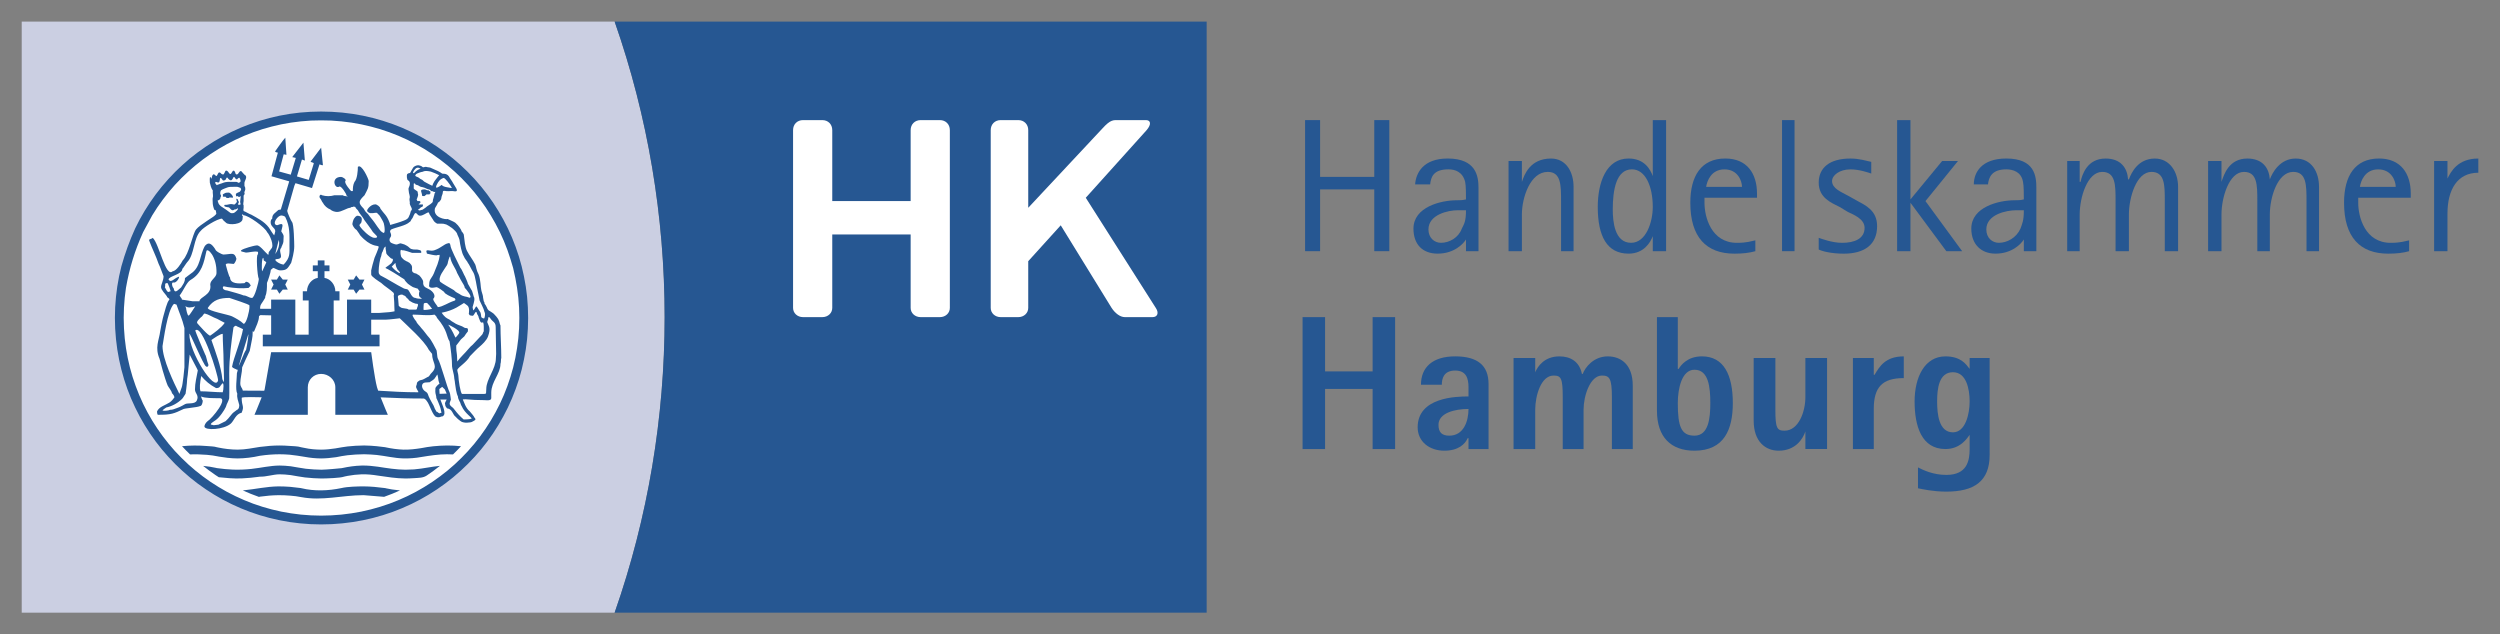 <?xml version="1.0" encoding="UTF-8" standalone="no"?>
<!-- Created with Inkscape (http://www.inkscape.org/) -->

<svg
   xmlns:dc="http://purl.org/dc/elements/1.1/"
   xmlns:cc="http://creativecommons.org/ns#"
   xmlns:rdf="http://www.w3.org/1999/02/22-rdf-syntax-ns#"
   xmlns:svg="http://www.w3.org/2000/svg"
   xmlns="http://www.w3.org/2000/svg"
   xmlns:sodipodi="http://sodipodi.sourceforge.net/DTD/sodipodi-0.dtd"
   xmlns:inkscape="http://www.inkscape.org/namespaces/inkscape"
   width="115.37"
   height="29.27"
   id="svg5914"
   version="1.1"
   inkscape:version="0.48.1 "
   sodipodi:docname="Neues Dokument 5">
  <rect width="100%" height="100%" fill="#808080" stroke="none"/>
  <defs
     id="defs5916">
    <clipPath
       clipPathUnits="userSpaceOnUse"
       id="clipPath402">
      <path
         inkscape:connector-curvature="0"
         d="m 718.537,49.126 90.693,0 0,21.82 -90.693,0 0,-21.82 z"
         id="path404" />
    </clipPath>
  </defs>
  <sodipodi:namedview
     id="base"
     pagecolor="#ffffff"
     bordercolor="#666666"
     borderopacity="1.0"
     inkscape:pageopacity="0.0"
     inkscape:pageshadow="2"
     inkscape:zoom="6.9165855"
     inkscape:cx="58.544699"
     inkscape:cy="14.446094"
     inkscape:document-units="px"
     inkscape:current-layer="layer1"
     showgrid="false"
     fit-margin-top="0"
     fit-margin-left="0"
     fit-margin-right="0"
     fit-margin-bottom="0"
     inkscape:window-width="1024"
     inkscape:window-height="678"
     inkscape:window-x="-4"
     inkscape:window-y="-4"
     inkscape:window-maximized="1" />
  <g
     inkscape:label="Ebene 1"
     inkscape:groupmode="layer"
     id="layer1"
     transform="translate(-286.174,-579.587)">
    <g
       transform="matrix(1.25,0,0,-1.25,-610.995,669.267)"
       id="g398">
      <g
         id="g400"
         clip-path="url(#clipPath402)">
        <g
           id="g406"
           transform="translate(740.426,70.946)">
          <path
             inkscape:connector-curvature="0"
             d="m 0,0 -21.889,0 0,-21.821 21.889,0 C 2.462,-14.793 2.462,-7.027 0,0"
             style="fill:#cbcfe2;fill-opacity:1;fill-rule:evenodd;stroke:none"
             id="path408" />
        </g>
        <g
           id="g410"
           transform="translate(765.917,67.31)">
          <path
             inkscape:connector-curvature="0"
             d="m 0,0 0.554,0 0,-2.096 2,0 0,2.096 0.555,0 0,-4.839 -0.555,0 0,2.281 -2,0 0,-2.281 L 0,-4.839 0,0 z"
             style="fill:#265792;fill-opacity:1;fill-rule:evenodd;stroke:none"
             id="path412" />
        </g>
        <g
           id="g414"
           transform="translate(771.857,62.471)">
          <path
             inkscape:connector-curvature="0"
             d="m 0,0 0.462,0 0,2.342 c 0,0.432 -0.093,1.079 -1.139,1.079 -0.893,0 -1.17,-0.524 -1.201,-0.955 l 0.555,0 c 0.03,0.277 0.122,0.555 0.676,0.555 0.247,0 0.524,-0.093 0.616,-0.462 C 0,2.436 0,2.066 0,1.912 -0.123,1.88 -0.215,1.88 -0.338,1.88 c -0.586,0 -1.601,-0.246 -1.601,-1.047 0,-0.586 0.338,-0.924 0.893,-0.924 0.616,0 0.953,0.369 1.046,0.523 L 0,0 z M 0,1.511 C 0,1.11 -0.062,1.017 -0.154,0.833 -0.277,0.494 -0.616,0.309 -0.924,0.309 c -0.246,0 -0.462,0.185 -0.462,0.492 0,0.556 0.739,0.71 1.079,0.71 l 0.307,0 z"
             style="fill:#265792;fill-opacity:1;fill-rule:evenodd;stroke:none"
             id="path416" />
        </g>
        <g
           id="g418"
           transform="translate(773.428,65.799)">
          <path
             inkscape:connector-curvature="0"
             d="m 0,0 0.493,0 0,-0.77 c 0.092,0.277 0.307,0.862 1.076,0.862 0.555,0 0.832,-0.493 0.832,-1.047 l 0,-2.374 -0.462,0 0,1.85 c 0,0.586 0,1.078 -0.492,1.078 -0.647,0 -0.954,-0.955 -0.954,-1.571 l 0,-1.357 L 0,-3.329 0,0 z"
             style="fill:#265792;fill-opacity:1;fill-rule:evenodd;stroke:none"
             id="path420" />
        </g>
        <g
           id="g422"
           transform="translate(778.753,62.471)">
          <path
             inkscape:connector-curvature="0"
             d="m 0,0 0.492,0 0,4.839 -0.492,0 0,-2.065 c -0.092,0.247 -0.308,0.647 -0.893,0.647 -0.831,0 -1.138,-0.893 -1.138,-1.787 0,-1.079 0.338,-1.725 1.138,-1.725 0.555,0 0.801,0.4 0.893,0.646 L 0,0 z m -1.477,1.541 c 0,0.709 0.123,1.48 0.708,1.48 C -0.278,3.021 0,2.404 0,1.634 0,1.079 -0.246,0.309 -0.801,0.309 c -0.616,0 -0.676,0.801 -0.676,1.232"
             style="fill:#265792;fill-opacity:1;fill-rule:evenodd;stroke:none"
             id="path424" />
        </g>
        <g
           id="g426"
           transform="translate(782.54,62.871)">
          <path
             inkscape:connector-curvature="0"
             d="m 0,0 c -0.154,-0.03 -0.308,-0.092 -0.678,-0.092 -0.954,0 -1.2,0.955 -1.2,1.48 l 0,0.184 1.939,0 0,0.154 c 0,0.74 -0.369,1.295 -1.169,1.295 -0.893,0 -1.293,-0.648 -1.293,-1.633 0,-1.265 0.584,-1.88 1.631,-1.88 0.308,0 0.554,0.03 0.77,0.091 L 0,0 z m -1.817,1.973 c 0.032,0.216 0.185,0.647 0.677,0.647 0.494,0 0.647,-0.431 0.647,-0.647 l -1.324,0 z"
             style="fill:#265792;fill-opacity:1;fill-rule:evenodd;stroke:none"
             id="path428" />
        </g>
        <path
           inkscape:connector-curvature="0"
           d="m 783.525,67.31 0.462,0 0,-4.839 -0.462,0 0,4.839 z"
           style="fill:#265792;fill-opacity:1;fill-rule:evenodd;stroke:none"
           id="path430" />
        <g
           id="g432"
           transform="translate(786.265,64.35)">
          <path
             inkscape:connector-curvature="0"
             d="m 0,0 c 0.338,-0.185 0.77,-0.369 0.77,-0.955 0,-0.678 -0.462,-1.016 -1.231,-1.016 -0.462,0 -0.801,0.091 -0.925,0.153 l 0,0.432 c 0.093,-0.031 0.493,-0.185 0.863,-0.185 0.461,0 0.831,0.154 0.831,0.554 0,0.339 -0.431,0.494 -0.616,0.586 l -0.307,0.185 c -0.308,0.155 -0.771,0.339 -0.771,0.894 0,0.555 0.402,0.893 1.171,0.893 0.339,0 0.615,-0.092 0.769,-0.123 l 0,-0.431 c -0.091,0.03 -0.43,0.154 -0.769,0.154 -0.4,0 -0.678,-0.216 -0.678,-0.432 0,-0.277 0.339,-0.4 0.617,-0.554 L 0,0 z"
             style="fill:#265792;fill-opacity:1;fill-rule:evenodd;stroke:none"
             id="path434" />
        </g>
        <g
           id="g436"
           transform="translate(787.774,67.31)">
          <path
             inkscape:connector-curvature="0"
             d="m 0,0 0.492,0 0,-2.928 1.17,1.418 0.585,0 -1.201,-1.48 1.354,-1.849 -0.584,0 -1.324,1.788 0,-1.788 L 0,-4.839 0,0 z"
             style="fill:#265792;fill-opacity:1;fill-rule:evenodd;stroke:none"
             id="path438" />
        </g>
        <g
           id="g440"
           transform="translate(792.452,62.471)">
          <path
             inkscape:connector-curvature="0"
             d="m 0,0 0.462,0 0,2.342 c 0,0.432 -0.062,1.079 -1.109,1.079 -0.923,0 -1.2,-0.524 -1.2,-0.955 l 0.523,0 c 0.031,0.277 0.154,0.555 0.677,0.555 0.247,0 0.555,-0.093 0.616,-0.462 C 0,2.436 0,2.066 0,1.912 -0.124,1.88 -0.215,1.88 -0.338,1.88 c -0.585,0 -1.601,-0.246 -1.601,-1.047 0,-0.586 0.369,-0.924 0.892,-0.924 0.616,0 0.955,0.369 1.047,0.523 L 0,0 z M 0,1.511 C 0,1.11 -0.062,1.017 -0.124,0.833 -0.276,0.494 -0.615,0.309 -0.923,0.309 c -0.247,0 -0.462,0.185 -0.462,0.492 0,0.556 0.738,0.71 1.109,0.71 l 0.276,0 z"
             style="fill:#265792;fill-opacity:1;fill-rule:evenodd;stroke:none"
             id="path442" />
        </g>
        <g
           id="g444"
           transform="translate(794.053,65.799)">
          <path
             inkscape:connector-curvature="0"
             d="m 0,0 0.461,0 0,-0.77 0.031,0 c 0.062,0.277 0.247,0.862 0.925,0.862 0.554,0 0.8,-0.338 0.831,-0.77 l 0.03,0 c 0.092,0.246 0.339,0.77 0.955,0.77 0.554,0 0.861,-0.493 0.861,-1.047 l 0,-2.374 -0.491,0 0,1.85 c 0,0.586 0,1.078 -0.493,1.078 -0.555,0 -0.832,-0.955 -0.832,-1.571 l 0,-1.357 -0.492,0 0,1.85 c 0,0.586 0,1.078 -0.493,1.078 -0.554,0 -0.832,-0.955 -0.832,-1.571 l 0,-1.357 L 0,-3.329 0,0 z"
             style="fill:#265792;fill-opacity:1;fill-rule:evenodd;stroke:none"
             id="path446" />
        </g>
        <g
           id="g448"
           transform="translate(799.255,65.799)">
          <path
             inkscape:connector-curvature="0"
             d="m 0,0 0.494,0 0,-0.77 c 0.092,0.277 0.276,0.862 0.954,0.862 0.554,0 0.801,-0.338 0.831,-0.77 0.092,0.246 0.37,0.77 0.955,0.77 0.584,0 0.861,-0.493 0.861,-1.047 l 0,-2.374 -0.462,0 0,1.85 c 0,0.586 0,1.078 -0.491,1.078 -0.585,0 -0.863,-0.955 -0.863,-1.571 l 0,-1.357 -0.462,0 0,1.85 c 0,0.586 0,1.078 -0.493,1.078 -0.554,0 -0.83,-0.955 -0.83,-1.571 l 0,-1.357 L 0,-3.329 0,0 z"
             style="fill:#265792;fill-opacity:1;fill-rule:evenodd;stroke:none"
             id="path450" />
        </g>
        <g
           id="g452"
           transform="translate(806.676,62.871)">
          <path
             inkscape:connector-curvature="0"
             d="m 0,0 c -0.154,-0.03 -0.308,-0.092 -0.678,-0.092 -0.954,0 -1.201,0.955 -1.201,1.48 l 0,0.184 1.94,0 0,0.154 c 0,0.74 -0.369,1.295 -1.17,1.295 -0.893,0 -1.293,-0.648 -1.293,-1.633 0,-1.265 0.585,-1.88 1.632,-1.88 0.307,0 0.554,0.03 0.77,0.091 L 0,0 z m -1.817,1.973 c 0.031,0.216 0.185,0.647 0.677,0.647 0.492,0 0.646,-0.431 0.646,-0.647 l -1.323,0 z"
             style="fill:#265792;fill-opacity:1;fill-rule:evenodd;stroke:none"
             id="path454" />
        </g>
        <g
           id="g456"
           transform="translate(807.599,65.799)">
          <path
             inkscape:connector-curvature="0"
             d="m 0,0 0.493,0 0,-0.647 c 0.123,0.246 0.369,0.739 1.139,0.739 l 0,-0.524 c -0.77,0 -1.139,-0.615 -1.139,-1.51 l 0,-1.387 L 0,-3.329 0,0 z"
             style="fill:#265792;fill-opacity:1;fill-rule:evenodd;stroke:none"
             id="path458" />
        </g>
        <g
           id="g460"
           transform="translate(765.824,60.036)">
          <path
             inkscape:connector-curvature="0"
             d="m 0,0 0.831,0 0,-2.003 1.755,0 0,2.003 0.831,0 0,-4.87 -0.831,0 0,2.219 -1.755,0 0,-2.219 L 0,-4.87 0,0 z"
             style="fill:#265792;fill-opacity:1;fill-rule:evenodd;stroke:none"
             id="path462" />
        </g>
        <g
           id="g464"
           transform="translate(771.242,55.66)">
          <path
             inkscape:connector-curvature="0"
             d="M 0,0 C 0.523,0 0.708,0.524 0.708,0.986 0.186,0.986 -0.4,0.832 -0.4,0.401 -0.4,0.123 -0.277,0 0,0 m 0.708,-0.093 -0.031,0 c -0.092,-0.215 -0.338,-0.462 -0.861,-0.462 -0.554,0 -0.985,0.339 -0.985,0.863 0,1.11 1.416,1.14 1.877,1.14 l 0,0.339 c 0,0.339 -0.092,0.617 -0.492,0.617 -0.431,0 -0.493,-0.308 -0.493,-0.524 l -0.77,0 c 0,0.647 0.432,1.048 1.263,1.048 0.831,0 1.232,-0.34 1.232,-1.018 l 0,-2.404 -0.74,0 0,0.401 z"
             style="fill:#265792;fill-opacity:1;fill-rule:evenodd;stroke:none"
             id="path466" />
        </g>
        <g
           id="g468"
           transform="translate(773.613,58.526)">
          <path
             inkscape:connector-curvature="0"
             d="m 0,0 0.8,0 0,-0.524 c 0.092,0.215 0.338,0.585 0.892,0.585 0.401,0 0.74,-0.184 0.832,-0.647 l 0.03,0 c 0.093,0.246 0.402,0.647 0.925,0.647 0.492,0 0.922,-0.308 0.922,-1.078 l 0,-2.343 -0.77,0 0,1.911 c 0,0.708 -0.092,0.802 -0.368,0.802 -0.432,0 -0.678,-0.741 -0.678,-1.265 l 0,-1.448 -0.769,0 0,1.911 c 0,0.708 -0.062,0.802 -0.339,0.802 C 1.015,-0.647 0.8,-1.388 0.8,-1.912 L 0.8,-3.36 0,-3.36 0,0 z"
             style="fill:#265792;fill-opacity:1;fill-rule:evenodd;stroke:none"
             id="path470" />
        </g>
        <g
           id="g472"
           transform="translate(779.677,60.036)">
          <path
             inkscape:connector-curvature="0"
             d="m 0,0 -0.77,0 0,-3.451 c 0,-0.987 0.523,-1.48 1.385,-1.48 1.108,0 1.416,0.801 1.416,1.757 0,1.047 -0.338,1.726 -1.139,1.726 -0.523,0 -0.768,-0.308 -0.861,-0.463 L 0,-1.911 0,0 z m 0,-3.174 c 0,0.554 0.154,1.232 0.615,1.232 0.523,0 0.585,-0.647 0.585,-1.232 C 1.2,-3.729 1.138,-4.376 0.615,-4.376 0.124,-4.376 0,-4.038 0,-3.174"
             style="fill:#265792;fill-opacity:1;fill-rule:evenodd;stroke:none"
             id="path474" />
        </g>
        <g
           id="g476"
           transform="translate(784.387,55.814)">
          <path
             inkscape:connector-curvature="0"
             d="m 0,0 0,0 c -0.092,-0.277 -0.369,-0.709 -0.986,-0.709 -0.492,0 -0.923,0.339 -0.923,1.11 l 0,2.312 0.801,0 0,-1.912 C -1.108,0.123 -1.047,0.03 -0.77,0.03 -0.246,0.03 0,0.74 0,1.264 l 0,1.449 0.8,0 0,-3.36 -0.8,0 L 0,0 z"
             style="fill:#265792;fill-opacity:1;fill-rule:evenodd;stroke:none"
             id="path478" />
        </g>
        <g
           id="g480"
           transform="translate(786.142,58.526)">
          <path
             inkscape:connector-curvature="0"
             d="m 0,0 0.77,0 0,-0.618 0.03,0 c 0.185,0.309 0.4,0.679 1.078,0.679 l 0,-0.802 c -0.8,0 -1.108,-0.339 -1.108,-1.14 L 0.77,-3.36 0,-3.36 0,0 z"
             style="fill:#265792;fill-opacity:1;fill-rule:evenodd;stroke:none"
             id="path482" />
        </g>
        <g
           id="g484"
           transform="translate(791.19,58.526)">
          <path
             inkscape:connector-curvature="0"
             d="m 0,0 -0.739,0 0,-0.401 c -0.123,0.154 -0.307,0.462 -0.893,0.462 -0.768,0 -1.139,-0.77 -1.139,-1.664 0,-0.894 0.247,-1.757 1.139,-1.757 0.554,0 0.801,0.4 0.893,0.524 l 0,-0.524 c 0,-0.431 -0.092,-0.955 -0.861,-0.955 -0.493,0 -0.862,0.184 -1.046,0.277 l 0,-0.771 c 0.153,-0.03 0.553,-0.123 1.046,-0.123 1.015,0 1.6,0.37 1.6,1.357 L 0,0 z m -1.939,-1.603 c 0,0.462 0.061,1.079 0.584,1.079 0.493,0 0.616,-0.617 0.616,-1.079 0,-0.462 -0.154,-1.14 -0.616,-1.14 -0.523,0 -0.584,0.678 -0.584,1.14"
             style="fill:#265792;fill-opacity:1;fill-rule:evenodd;stroke:none"
             id="path486" />
        </g>
        <g
           id="g488"
           transform="translate(762.283,49.126)">
          <path
             inkscape:connector-curvature="0"
             d="m 0,0 -21.857,0 c 2.462,7.028 2.462,14.793 0,21.821 L 0,21.821 0,0 z"
             style="fill:#265792;fill-opacity:1;fill-rule:evenodd;stroke:none"
             id="path490" />
        </g>
        <g
           id="g492"
           transform="translate(760.067,66.94)">
          <path
             inkscape:connector-curvature="0"
             d="m 0,0 c 0.184,0.216 0.154,0.37 -0.03,0.37 l -0.986,0 c -0.215,0 -0.308,0.03 -0.616,-0.308 l -2.739,-2.929 0,2.867 c 0,0.216 -0.154,0.37 -0.369,0.37 l -0.648,0 C -5.602,0.37 -5.756,0.216 -5.756,0 l 0,-6.565 c 0,-0.185 0.154,-0.339 0.368,-0.339 l 0.648,0 c 0.215,0 0.369,0.154 0.369,0.339 l 0,1.726 1.2,1.325 1.879,-3.051 c 0.122,-0.185 0.306,-0.339 0.491,-0.339 l 1.017,0 c 0.185,0 0.247,0.154 0.123,0.339 L -2.247,-2.497 0,0 z"
             style="fill:#ffffff;fill-opacity:1;fill-rule:evenodd;stroke:none"
             id="path494" />
        </g>
        <g
           id="g496"
           transform="translate(751.355,66.94)">
          <path
             inkscape:connector-curvature="0"
             d="m 0,0 c 0,0.216 0.155,0.37 0.37,0.37 l 0.708,0 C 1.293,0.37 1.447,0.216 1.447,0 l 0,-6.565 c 0,-0.185 -0.154,-0.339 -0.369,-0.339 l -0.708,0 C 0.155,-6.904 0,-6.75 0,-6.565 l 0,2.712 -2.894,0 0,-2.712 c 0,-0.185 -0.153,-0.339 -0.369,-0.339 l -0.708,0 c -0.217,0 -0.37,0.154 -0.37,0.339 l 0,6.565 c 0,0.216 0.153,0.37 0.37,0.37 l 0.708,0 c 0.216,0 0.369,-0.154 0.369,-0.37 l 0,-2.62 L 0,-2.62 0,0 z"
             style="fill:#ffffff;fill-opacity:1;fill-rule:evenodd;stroke:none"
             id="path498" />
        </g>
        <g
           id="g500"
           transform="translate(737.039,60.005)">
          <path
             inkscape:connector-curvature="0"
             d="m 0,0 c 0,-4.099 -3.325,-7.427 -7.45,-7.427 -4.094,0 -7.418,3.328 -7.418,7.427 0,4.131 3.324,7.459 7.418,7.459 C -3.325,7.459 0,4.131 0,0"
             style="fill:#ffffff;fill-opacity:1;fill-rule:evenodd;stroke:none"
             id="path502" />
        </g>
        <g
           id="g504"
           transform="translate(734.06,57.461)">
          <path
             inkscape:connector-curvature="0"
             d="m 0,0 0.096,-0.091 0.07,-0.157 -0.262,-0.009 -0.01,0.178 L 0,0 z M -0.8,8.052 C -0.81,8.068 -0.842,8.068 -0.866,8.089 -0.914,8.099 -0.95,8.086 -0.979,8.061 -1.078,7.965 -1.108,7.868 -1.037,7.894 -0.975,7.965 -0.879,8.035 -0.8,8.052 m -9.314,-4.327 0,0.003 0,-0.003 z m 0.079,-0.2 c -0.015,0.01 -0.03,-0.009 -0.044,-0.015 -0.076,-0.041 -0.122,0.117 -0.161,0.17 0.04,0.054 -0.042,0.17 0.106,0.148 0.012,-0.023 0.134,-0.313 0.099,-0.303 m 4.002,1.902 C -5.97,5.183 -6.124,4.962 -6.163,4.904 l 0.13,0.523 z M -7.239,1.369 C -7.315,1.281 -7.471,0.819 -7.509,0.781 l 0.345,1.143 C -7.132,2.031 -7.191,1.569 -7.239,1.369 m 0.633,3.096 -0.002,-0.003 0.002,0.003 z m 0.004,0.295 c 0.019,-0.161 0.024,-0.063 0.109,-0.165 l -0.152,-0.33 c -0.026,0.037 -0.02,0.541 0.043,0.495 M -1.584,4.2 c -0.132,0.08 -0.2,0.147 -0.278,0.241 0.062,0.068 0.099,0.103 0.135,0.137 0.018,-0.144 0.039,-0.172 0.076,-0.245 0.012,-0.021 0.072,-0.057 0.09,-0.112 C -1.555,4.203 -1.566,4.197 -1.584,4.2 M 0.475,1.976 0.476,1.975 C 0.475,1.976 0.475,1.977 0.475,1.976 M 0.63,1.995 C 0.621,1.963 0.551,1.88 0.496,1.818 0.477,1.847 0.472,1.849 0.463,1.872 0.407,2.009 0.281,2.221 0.221,2.297 0.242,2.297 0.66,2.096 0.63,1.995 M 1.513,2.359 C 1.544,2.359 1.535,2.084 1.535,2.051 1.505,2.019 1.505,1.958 1.472,1.927 1.354,1.807 1.243,1.673 1.123,1.553 1.09,1.529 1.02,1.465 0.964,1.394 0.833,1.233 0.677,1.103 0.556,0.935 c 0,0 -0.006,0.13 -0.006,0.161 0,0.113 -0.031,0.225 -0.031,0.338 l 0,0.093 C 0.55,1.558 0.663,1.722 0.693,1.753 0.725,1.783 0.786,1.835 0.817,1.865 L 0.878,1.958 C 0.91,1.989 0.919,2.019 0.95,2.051 l 0,0.092 C 0.919,2.174 0.889,2.174 0.857,2.174 0.827,2.174 0.797,2.205 0.734,2.235 0.642,2.267 0.488,2.328 0.458,2.359 0.396,2.39 0.304,2.451 0.273,2.482 0.212,2.512 0.15,2.544 0.119,2.574 0.089,2.605 0.057,2.637 0.057,2.637 0.027,2.667 0,2.711 -0.018,2.738 0.452,2.826 0.68,3.03 0.804,3.097 0.839,3.077 0.854,3.057 0.917,3.015 1.031,2.943 0.984,2.708 0.982,2.698 1.002,2.665 1.011,2.637 1.042,2.637 1.099,2.625 1.104,2.626 1.135,2.626 1.187,2.648 1.251,2.882 1.287,2.697 1.294,2.666 1.343,2.625 1.345,2.569 1.384,2.49 1.405,2.311 1.513,2.39 l 0,-0.031 z M 0.438,3.567 C 0.254,3.679 0.02,3.804 -0.073,3.88 -0.172,4.049 0.081,4.33 0.15,4.455 c 0.029,0.028 0.062,0.111 0.062,0.153 0,0.016 0.057,0.192 0.061,0.192 0,0 -0.006,0.006 0.024,0.006 C 0.316,4.583 0.494,4.386 0.55,4.208 0.605,4.117 0.669,3.97 0.734,3.869 0.756,3.828 0.833,3.721 0.833,3.659 0.881,3.612 1.133,3.314 1.014,3.29 0.867,3.352 0.788,3.317 0.642,3.427 0.581,3.458 0.48,3.51 0.438,3.567 M 0.053,7.714 C 0.112,7.714 0.281,7.472 0.285,7.466 0.352,7.343 0.423,7.318 0.226,7.362 0.196,7.368 0.012,7.387 -0.011,7.458 -0.014,7.465 -0.145,7.356 -0.212,7.356 c -0.03,0 -0.007,0.075 0.012,0.108 0.06,0.124 0.124,0.209 0.253,0.25 m -1.042,0.101 c 0.018,0.038 0.022,0.041 0.061,0.061 0.027,0.013 0.154,0.061 0.184,0.061 0.032,0 0.063,0.032 0.124,0.032 l 0.062,0 c 0,0 0.099,-0.009 0.141,-0.022 0.083,-0.029 0.224,-0.088 0.306,-0.132 0,0 -0.133,-0.159 -0.171,-0.217 -0.05,-0.077 -0.066,-0.124 -0.083,-0.174 -0.042,0.019 -0.162,0.075 -0.29,0.149 -0.039,0.02 -0.061,0.07 -0.119,0.089 -0.042,0.014 -0.062,0.044 -0.087,0.06 -0.074,0.044 -0.151,0.048 -0.128,0.093 M -1.05,7.445 c 0,0.03 -0.01,0.07 0.021,0.07 0,0 0.04,-0.009 0.04,-0.04 0,0 0.061,-0.03 0.092,-0.03 0,0 0.093,-0.062 0.123,-0.062 0,0 0.097,-0.017 0.123,-0.032 0.039,-0.019 0.124,-0.06 0.154,-0.06 0,0 0.031,0 0.062,-0.032 l 0.03,-0.031 c 0.032,0 0.062,0 0.093,-0.03 l 0.062,0 -0.032,-0.062 c 0,-0.031 -0.03,-0.123 -0.03,-0.123 0,-0.031 -0.031,-0.092 -0.031,-0.124 0,-0.03 0,-0.061 -0.03,-0.091 C -0.446,6.724 -0.547,6.685 -0.62,6.612 -0.651,6.582 -0.691,6.572 -0.712,6.55 -0.733,6.529 -0.765,6.539 -0.804,6.52 c -0.028,-0.014 -0.062,0 -0.062,0 l -0.031,0.03 c 0.031,0 0.04,0.009 0.061,0.032 0.022,0.021 0.062,0.061 0.092,0.061 l 0.032,0.031 0,0.061 -0.032,0 -0.06,0 -0.062,0 c 0,0 0,0.032 0.03,0.032 l 0.032,0.031 c 0,0.03 0,0.061 -0.032,0.061 l -0.061,0 c 0,0 -0.031,0 -0.031,0.03 0,0 -0.031,0.032 0,0.063 l 0.031,0.092 c 0,0.031 0.019,0.053 0,0.092 -0.013,0.028 0.008,0.073 -0.031,0.092 -0.028,0.014 -0.065,0.048 -0.092,0.063 -0.039,0.018 -0.03,0.06 -0.03,0.06 l 0,0.094 z M -1.885,5.81 c 0.184,0.087 0.543,0.137 0.687,0.282 0.031,0 0.048,0.084 0.096,0.133 0.028,0.028 0.067,0.192 0.121,0.192 0.059,0 0.064,-0.097 0.168,-0.097 0.099,0 0.225,0.1 0.298,0.125 0.021,-0.002 0.039,-0.039 0.051,-0.079 0.001,-0.006 0.059,-0.093 0.121,-0.186 0.046,-0.091 0.093,-0.115 0.154,-0.153 0.059,0.002 0.124,0 0.155,0 0.061,0 0.105,-0.004 0.184,-0.031 0,0 0.123,-0.062 0.154,-0.093 C 0.366,5.873 0.458,5.78 0.488,5.749 0.519,5.719 0.559,5.657 0.559,5.626 0.591,5.564 0.641,5.445 0.642,5.41 0.659,5.267 0.721,4.938 0.797,4.824 0.827,4.732 0.946,4.614 0.946,4.583 0.991,4.534 1.073,4.346 1.15,4.225 1.225,4.103 1.257,3.762 1.351,3.345 1.351,3.315 1.381,3.222 1.381,3.191 1.412,3.129 1.547,2.849 1.547,2.818 1.547,2.768 1.621,2.731 1.556,2.533 1.534,2.519 1.498,2.527 1.446,2.571 1.436,2.58 1.439,2.676 1.413,2.746 1.344,2.843 1.302,2.944 1.258,2.975 1.237,2.965 1.179,2.824 1.147,2.827 1.142,2.829 1.1,3.007 1.14,2.967 1.111,2.978 1.213,3.154 1.184,3.296 1.162,3.303 1.122,3.544 1.073,3.591 1.036,3.666 0.987,3.733 0.95,3.807 0.95,3.835 0.863,4.039 0.842,4.079 0.812,4.11 0.734,4.331 0.673,4.393 0.562,4.616 0.304,5.12 0.304,5.226 0.291,5.272 0.287,5.328 0.21,5.3 0.068,5.27 -0.031,5.135 -0.279,5.047 -0.354,5.019 -0.422,5.027 -0.527,5.044 c 0,0 -0.062,-0.003 -0.062,-0.035 0.031,-0.03 0,-0.061 0.031,-0.091 0.088,-0.022 0.266,-0.063 0.35,-0.063 0.094,0.033 0.021,-0.003 0.1,0.02 C -0.062,4.894 -0.13,4.592 -0.259,4.313 -0.389,3.942 -0.476,4.03 -0.48,3.77 -0.52,3.593 -0.24,3.682 -0.213,3.682 -0.148,3.682 0.072,3.505 0.073,3.505 0.08,3.438 0.31,3.334 0.464,3.27 0.497,3.235 0.5,3.197 0.452,3.182 0.218,3.109 0.02,2.957 -0.158,2.944 -0.2,3.028 -0.332,3.158 -0.332,3.251 c 0.095,0.083 0.04,0.22 -0.103,0.323 -0.123,0.089 -0.285,0.083 -0.267,0.301 0.008,0.082 -0.165,0.278 -0.164,0.248 -0.031,0.031 -0.062,0.031 -0.093,0.062 -0.06,0 -0.154,0.044 -0.154,0.116 l 0,0.123 c 0.003,0.059 -0.061,0.123 -0.092,0.154 -0.061,0.03 -0.092,0.062 -0.123,0.062 -0.03,0.03 -0.062,0.03 -0.093,0.061 -0.03,0.031 -0.104,0.085 -0.104,0.147 -0.016,0.033 -0.042,0.278 0.043,0.193 0.075,0.018 0.293,-0.071 0.369,-0.093 l 0.277,0 0.062,0 c 0,0.059 0.009,0.052 -0.03,0.093 0,0 -0.093,0.03 -0.124,0.03 -0.086,0 -0.205,-0.011 -0.277,0.062 -0.061,0.062 -0.123,0.093 -0.185,0.123 -0.021,0 -0.185,0.074 -0.185,0.031 -0.041,0 -0.064,-0.031 -0.122,-0.031 -0.031,0 -0.216,0.057 -0.216,0.092 -0.031,0.031 -0.031,0.062 -0.031,0.093 0,0.062 0.059,0.088 0.059,0.15 0,0.113 -0.086,0.134 0,0.219 M -0.373,2.883 C -0.416,2.867 -0.658,2.821 -0.69,2.848 c -0.007,0 0.009,0.199 0.009,0.22 0.03,0.031 0.03,0.031 0.061,0.031 l 0.062,0 c 0.064,-0.058 0.11,-0.121 0.185,-0.216 m -1.909,1.233 c -0.071,0.071 -0.062,0.085 -0.062,0.185 0,0.12 0.041,0.422 0.092,0.523 0,0.032 0.031,0.155 0.062,0.185 0,0.032 0.031,0.062 0.031,0.093 0,0.018 0.072,0.103 0.072,0.069 -0.011,-0.099 0.021,-0.15 0.021,-0.223 0,-0.05 0.093,-0.126 0.122,-0.154 0.031,-0.031 0.062,-0.062 0.093,-0.062 0,0 0.031,0 0.031,-0.031 0,-0.031 0,-0.061 -0.031,-0.093 0,-0.054 -0.242,-0.195 -0.247,-0.215 0.017,-0.016 0.064,-0.033 0.1,-0.052 0.014,0 0.402,-0.241 0.423,-0.256 0.032,-0.031 0.154,-0.092 0.185,-0.124 0,-0.03 0.093,-0.123 0.124,-0.154 0.031,-0.03 0.143,-0.097 0.184,-0.123 0.037,-0.013 0.055,-0.022 0.093,-0.031 0.031,-0.009 0.06,-0.023 0.092,-0.03 0.017,-0.032 0.031,-0.062 0.061,-0.093 0,0 -0.035,-0.073 -0.015,-0.163 0.015,-0.082 0.157,-0.114 0.077,-0.114 -0.03,0 -0.154,0 -0.215,0.031 -0.14,0 -0.196,0.226 -0.277,0.307 -0.062,0.032 -0.092,0.015 -0.155,0.046 -0.287,0.144 -0.574,0.334 -0.861,0.479 m 0.739,-1.172 c -0.032,0.031 -0.062,0.031 -0.062,0.062 -0.012,0.062 -0.015,0.277 -0.031,0.309 0,0 0,0.061 0.031,0.061 0,0 0.062,0.031 0.093,0.031 0.03,0 0.061,0 0.091,-0.031 0,0 0.031,0 0.063,-0.031 l 0.03,-0.03 c 0,-0.031 0.062,-0.062 0.062,-0.062 0,0 0.061,-0.093 0.092,-0.093 0.061,-0.031 0.092,-0.061 0.124,-0.061 0.061,-0.031 0.091,-0.031 0.122,-0.031 0.068,0 0.017,-0.122 0,-0.154 0,-0.031 0,-0.031 -0.031,-0.062 l -0.123,0 -0.153,0 c -0.062,0.062 -0.246,0.03 -0.308,0.092 m 1.328,-3.359 c 0.015,-0.015 0.137,-0.303 0.156,-0.389 0.036,-0.156 0.039,-0.164 0.015,-0.157 -0.021,0.007 -0.051,-0.025 -0.051,-0.02 l -0.019,0.015 c -0.032,0 -0.058,0.044 -0.075,0.046 -0.039,0.003 -0.026,0.025 -0.042,0.044 0,0.001 -0.024,0.036 -0.038,0.065 -0.021,0.041 -0.04,0.123 -0.087,0.188 -0.024,0.035 -0.057,0.109 -0.103,0.189 -0.076,0.132 -0.047,0.197 -0.155,0.26 -0.147,0.085 -0.189,0.301 -0.025,0.334 0.007,0.002 0.154,0.012 0.18,0.012 0.031,0.032 0.1,0.062 0.131,0.093 0.059,0.027 0.147,0.215 0.152,0.187 0.01,-0.021 0.04,-0.189 0.04,-0.22 0.004,-0.01 0.036,-0.114 0.036,-0.119 -0.03,0 -0.15,-0.128 -0.15,-0.158 0,-0.031 -0.004,-0.096 -0.004,-0.127 0,-0.085 0.039,-0.148 0.039,-0.243 m 1.008,-0.788 c -0.136,0.117 -0.231,0.222 -0.346,0.372 -0.074,0.097 -0.051,0.048 -0.13,0.127 -0.079,0.08 -0.024,0.142 0.004,0.232 -0.003,0.002 -0.02,0.218 -0.048,0.273 -0.099,0.196 -0.32,1.046 -0.434,1.247 -0.031,0.062 -0.028,0.294 -0.059,0.325 -0.03,0.061 -0.185,0.37 -0.277,0.462 -0.061,0.062 -0.184,0.246 -0.277,0.339 -0.062,0.093 -0.154,0.154 -0.185,0.247 -0.061,0.061 -0.123,0.184 -0.123,0.184 0,0.032 -0.031,0.032 0,0.062 l 0.032,0 c 0.232,0 0.53,-0.045 0.768,0 0,0 0.032,-0.03 0.062,-0.062 L -0.189,2.544 C 0.21,2.079 0.152,1.856 0.272,1.681 0.314,1.426 0.367,1.014 0.364,0.756 c 0,-0.061 0.077,-0.324 0.077,-0.386 0,-0.062 0.031,-0.169 0.031,-0.23 0.022,-0.144 0.043,-0.363 0.109,-0.493 0,-0.062 0.03,-0.123 0.061,-0.185 0.031,-0.031 0.044,-0.136 0.075,-0.167 0.12,-0.285 0.417,-0.442 0.362,-0.47 C 1.024,-1.201 0.807,-1.203 0.793,-1.203 m 1.19,2.263 c 0,-0.402 -0.355,-0.764 -0.355,-1.136 0,-0.03 -0.009,-0.133 -0.009,-0.163 0,-0.031 -0.022,0.009 -0.053,-0.021 l -0.739,0 -0.093,0 C 0.671,-0.229 0.6,0.272 0.598,0.405 0.596,0.489 0.541,0.604 0.565,0.645 0.629,0.754 0.903,0.91 1.025,1.133 1.166,1.275 1.256,1.378 1.401,1.501 1.46,1.551 1.637,1.71 1.691,1.859 1.812,2.193 1.708,2.241 1.663,2.39 c 0,0.031 0.032,0.099 0.032,0.099 l 0.006,0.06 C 1.718,2.617 1.765,2.549 1.799,2.5 1.872,2.399 1.975,2.387 1.975,2.209 1.975,1.881 1.992,1.549 1.992,1.219 1.992,1.157 1.983,1.091 1.983,1.06 m -2.541,6.199 0.061,0 c 0,-0.031 0.031,-0.031 0.031,-0.031 0.031,0 0.031,-0.03 0.031,-0.03 l 0,-0.062 c -0.031,0 -0.031,-0.031 -0.031,-0.031 l -0.061,0 -0.062,0 c 0,0 0,-0.03 -0.031,-0.03 l -0.031,-0.031 -0.061,0 c 0,0 -0.032,0 -0.032,0.031 0,0.117 -0.125,0.216 0.093,0.216 0.031,0 0.093,-0.032 0.093,-0.032 m -6.865,0.032 c 0,-0.022 -0.043,-0.093 -0.062,-0.093 -0.016,0 -0.111,-0.051 -0.123,-0.062 -0.022,-0.022 0,-0.061 0,-0.092 0,-0.031 0.063,0.021 0.063,-0.01 0,0 0.023,-0.016 0.045,-0.022 0.022,-0.006 0.065,0.043 0.064,0.033 C -7.437,7.036 -7.459,6.842 -7.46,6.824 -7.461,6.811 -7.425,6.736 -7.456,6.729 -7.521,6.712 -7.528,6.726 -7.537,6.745 c -0.006,0.013 0.045,0.064 0.029,0.091 -0.023,0.037 -0.025,0.038 -0.036,0.083 -0.017,0.013 -0.037,0.029 -0.059,0.029 l 0.025,-0.12 C -7.599,6.814 -7.651,6.708 -7.7,6.735 c -0.041,0.004 -0.049,0.014 -0.092,0.014 -0.071,0 -0.144,-0.03 -0.182,-0.028 -0.03,-0.008 -0.037,0.016 -0.07,-0.013 0,0 -0.003,-0.005 0.005,-0.034 0.004,-0.02 0.098,-0.04 0.115,-0.04 0,0 0.047,0 0.07,-0.022 0.041,-0.038 0.066,-0.092 0.123,-0.092 0.031,0 0.061,0.03 0.061,0.03 l 0.031,0 c 0.031,0 0.1,0.05 0.1,0.05 L -7.547,6.55 C -7.547,6.533 -7.67,6.418 -7.7,6.418 -7.741,6.409 -7.782,6.405 -7.823,6.427 -7.854,6.458 -8.105,6.63 -8.131,6.643 -8.172,6.662 -8.235,6.727 -8.254,6.767 -8.268,6.794 -8.285,6.859 -8.285,6.859 l 0,0.03 0.031,0 c 0.012,0 0.061,0.05 0.061,0.063 0,0.043 0.031,0.091 0.031,0.092 0,0.031 -0.031,0.061 -0.031,0.092 l 0,0.031 c 0,0.022 0.012,0.074 0.031,0.092 0.018,0.018 0.096,0.053 0.123,0.062 0.074,0.025 0.136,0.062 0.216,0.062 0.028,0 0.262,0.008 0.276,0 0.032,-0.017 0.09,-0.029 0.093,-0.032 0.031,-0.03 0.031,-0.06 0.031,-0.06 m -0.955,0.246 c -0.007,0.035 0.031,0.031 0.031,0.031 0.048,-0.018 0.064,-0.024 0.07,-0.023 0.032,0.001 0.027,0.001 0.048,0.023 0.007,0.007 0.021,0.052 0.021,0.082 0,0.031 0.006,0.038 0.009,0.047 0.026,0.059 0.073,-0.042 0.097,-0.068 0.023,-0.021 0.056,-0.005 0.067,-0.003 0.017,0.003 0.037,0.022 0.045,0.034 0.023,0.037 0.016,0.05 0.042,0.069 0.031,0 0.036,-0.032 0.042,-0.036 0.014,-0.013 0.041,-0.047 0.083,-0.064 0.012,-0.005 0.052,0 0.058,0.014 0.013,0.027 0.026,0.028 0.034,0.048 0.043,0.109 0.058,0.042 0.077,0.034 0,0 0.017,-0.021 0.023,-0.037 0,0 0.023,-0.028 0.053,-0.028 0,0 0.017,0.005 0.031,0.031 0,0 0.031,0.031 0.062,0.031 0.022,-0.031 0.061,-0.124 0.031,-0.154 -0.023,-0.022 -0.031,0 -0.031,-0.031 l -0.062,0 c 0,0.031 -0.031,0.031 -0.061,0.031 l -0.031,0 -0.184,0 -0.093,0 c -0.057,0 -0.107,-0.015 -0.138,-0.023 -0.029,-0.008 -0.108,-0.039 -0.108,-0.039 0,0 -0.051,-0.013 -0.09,-0.031 -0.039,-0.018 -0.033,0 -0.064,-0.03 l -0.031,0.03 C -8.373,7.502 -8.371,7.502 -8.378,7.537 M -8.704,5.012 C -8.675,5.149 -8.316,4.83 -8.332,4.197 -8.335,4.038 -8.563,3.947 -8.563,3.777 -8.492,3.387 -8.961,3.323 -8.961,3.16 l -0.033,0 -0.215,0 -0.4,0.062 c 0,0.055 -0.036,0.053 -0.084,0.152 0.128,0.157 0.26,0.491 0.399,0.571 0.429,0.25 0.493,0.641 0.59,1.067 m 0.633,-4.07 c 0,0 0.017,-0.541 0.016,-0.644 -0.004,-0.205 -0.026,-0.085 -0.061,-0.014 -0.045,0.47 -0.249,0.994 -0.404,1.446 0.104,0.074 0.324,0.228 0.418,0.228 0,-0.339 0.031,-0.678 0.031,-1.016 m -0.966,1.402 c -0.059,0.059 0.089,0.184 0.135,0.23 0.07,0.038 0.085,0.128 0.135,0.135 0.15,-0.034 0.283,-0.135 0.465,-0.2 0.079,-0.047 0.188,-0.098 0.273,-0.144 -0.113,-0.178 -0.429,-0.4 -0.53,-0.47 -0.057,-0.039 -0.424,0.392 -0.478,0.449 m -0.172,0.6 c 0.045,0.015 0.097,0.036 0.092,0.031 -0.025,-0.033 -0.211,-0.344 -0.245,-0.344 -0.046,0 -0.093,0.239 -0.093,0.283 l -0.03,0.061 c 0.157,-0.077 0.17,-0.031 0.276,-0.031 m -0.599,0.093 c 0.105,-0.316 0.209,-0.518 0.292,-0.863 l 0,-1.449 c 0,-0.062 -0.068,-0.677 -0.099,-0.739 L -9.702,-0.26 c -0.211,0.423 -0.623,1.286 -0.623,1.764 0.045,0.243 0.174,1.297 0.415,1.554 0.03,0.021 0.068,-0.021 0.102,-0.021 m -0.238,-3.884 c -0.068,-0.037 -0.231,-0.041 -0.265,-0.031 -0.051,0 0.095,0.103 0.126,0.118 0.203,0.043 0.407,0.148 0.579,0.314 0.043,0.04 0.096,0.147 0.132,0.193 0.017,0.079 0.04,0.309 0.049,0.393 0,0.061 0.018,0.252 0.032,0.307 l 0.071,0.745 c 0.059,-0.127 0.3,-0.564 0.3,-0.583 -0.044,-0.248 -0.105,-0.467 -0.105,-0.707 0.003,-0.149 0.161,-0.214 0.066,-0.409 -0.072,-0.146 -0.337,-0.075 -0.431,-0.13 -0.038,-0.021 -0.16,-0.097 -0.276,-0.136 -0.102,-0.035 -0.19,-0.08 -0.278,-0.074 m 0.714,2.805 c 0,0.103 0.535,-1.202 0.616,-1.202 0.032,-0.042 0.124,0.005 0.068,0.116 -0.03,0.062 -0.068,0.285 -0.099,0.315 -0.046,0.093 -0.372,0.873 -0.37,0.894 0.262,0.263 0.844,-1.651 0.844,-1.839 -0.109,-0.47 -1.086,1.061 -1.059,1.716 m 0.985,-2.003 c 0.155,0 0.136,0.075 0.216,0.154 0.086,0.113 0.059,-0.236 0.029,-0.308 -0.254,0 -0.571,0.036 -0.819,0.036 -0.045,0.102 -0.023,0.312 0.025,0.564 0.153,-0.179 0.316,-0.323 0.549,-0.446 m 0.589,0.787 c 0.034,-0.06 0.153,-0.082 0.18,-0.109 l 0.031,0 c 0,-0.031 -0.031,-0.124 -0.031,-0.124 0,-0.177 -0.067,-0.615 0.014,-0.76 -0.023,-0.164 0.036,-0.258 0.072,-0.416 0,-0.03 0.005,-0.151 -0.088,-0.183 -0.13,-0.093 -0.156,-0.115 -0.218,-0.195 -0.112,-0.14 -0.1,-0.125 -0.199,-0.221 l -0.263,-0.129 -0.174,-0.02 -0.109,0.026 c 0.013,0.088 0.143,0.098 0.294,0.264 0.171,0.187 0.279,0.405 0.279,0.43 0,0.032 0.084,0.171 0.107,0.272 0.011,0.172 0.001,0.76 0.001,0.927 0,0.558 0.076,1.132 0.157,1.693 0.023,0.023 0.074,0.093 0.127,0.038 C -7.522,2.208 -7.406,2.164 -7.353,2.13 -7.422,1.723 -7.702,1.076 -7.758,0.742 m 0.642,2.172 c 0,-0.076 -0.103,-0.586 -0.215,-0.586 -0.113,0.113 -0.29,0.207 -0.43,0.277 -0.127,0.064 -0.894,0.194 -0.894,0.309 0.205,0.306 0.455,0.37 0.801,0.37 0.083,-0.033 0.738,-0.234 0.738,-0.278 l 0,-0.092 z M -6.322,5.09 C -6.358,5.009 -6.418,5.002 -6.408,4.918 l 0,-0.032 -0.031,0 -0.03,0.032 -0.062,0.061 C -6.604,5.051 -6.698,5.174 -6.801,5.218 -6.839,5.234 -6.88,5.213 -6.919,5.213 -6.923,5.214 -7.347,5.115 -7.426,5.037 -7.438,4.99 -7.397,5 -7.245,4.958 c 0.081,-0.006 0.279,0.057 0.427,0.033 0.042,-0.006 0.012,-0.104 0.011,-0.105 -0.068,0 -0.021,-0.785 0.037,-0.901 0,-0.104 -0.153,-0.701 -0.253,-0.701 -0.107,0 -0.192,0.092 -0.308,0.092 -0.05,0.028 -0.509,0.159 -0.615,0.185 -0.085,0 -0.208,0.07 -0.125,0.154 l 0.155,-0.031 c 0.255,-0.038 0.517,-0.057 0.769,-0.031 0.124,0.13 0.075,0.071 0.022,0.181 C -7.168,3.86 -7.196,3.88 -7.24,3.88 -7.26,3.88 -7.28,3.831 -7.307,3.828 -7.498,3.81 -7.832,3.796 -7.832,4.042 c -0.036,0 -0.159,0.461 -0.159,0.471 0.011,0.077 0.221,0.026 0.295,0.026 0.032,0.015 0.099,0.14 0.099,0.193 -0.073,0.26 -0.176,0.165 -0.474,0.154 -0.065,0 -0.307,0.129 -0.307,0.197 -0.15,0.228 -0.254,0.27 -0.381,0.123 C -8.961,4.857 -8.909,4.417 -9.281,4.18 -9.351,4.135 -9.345,4.125 -9.496,4.017 -9.496,3.86 -9.558,3.804 -9.639,3.67 -9.75,3.586 -9.876,3.406 -9.915,3.645 c -0.045,0.024 -0.108,0.239 0.005,0.208 0.079,-0.022 0.207,0.144 0.197,0.217 -0.189,-0.053 -0.288,-0.251 -0.389,-0.109 0,0.132 0.508,0.185 0.508,0.396 0.017,0 0.146,0.213 0.18,0.247 0.277,0.287 0.223,0.88 0.497,1.154 0.097,0.129 0.617,0.453 0.786,0.453 L -8.102,6.18 c 0,-0.02 0.098,-0.096 0.125,-0.123 0.094,-0.094 0.608,-0.067 0.608,0.152 0,0.084 0.008,0.013 0.008,0.095 l -0.032,0.031 c 0,0.031 0,0.031 0.032,0.031 l 0.03,-0.031 c 0.173,0 0.795,-0.445 0.867,-0.623 0.089,-0.081 0.291,-0.514 0.142,-0.622 m 0.684,0.136 c 0,-0.302 0.033,-0.45 -0.215,-0.71 -0.139,0 -0.449,0.204 -0.23,0.204 0.284,0.028 0.003,0.275 0.141,0.413 0,0.031 0.08,0.167 0.08,0.228 0,0.031 0.009,0.142 0.009,0.203 0,0.044 -0.046,0.112 -0.089,0.179 l 0.023,0.089 c 0.01,0.056 0.01,0.041 0.02,0.09 0.01,0.048 0.006,0.097 -0.055,0.089 -0.062,-0.008 -0.121,-0.045 -0.145,-0.042 -0.21,0.028 0.033,0.392 0.187,0.356 0,0 0.098,-0.013 0.121,-0.059 0.176,-0.349 0.153,-0.659 0.153,-1.04 m 3.274,-5.366 c -0.017,0.046 -0.03,0.088 -0.042,0.125 -0.092,0.339 -0.215,1.295 -0.215,1.295 l -1.817,0 -0.061,0 -1.816,0 -0.239,-1.367 -0.016,-0.055 -0.791,0.004 c -0.023,0.117 -0.093,0.121 -0.093,0.278 0,0.179 0.069,0.397 0.069,0.581 0,0.014 0.242,0.532 0.279,0.607 0,0.03 0.031,0.123 0.031,0.154 l 0.053,0.271 c 0.016,0.068 0.027,0.168 0.026,0.293 0,0.025 0.04,-0.03 0.048,-0.007 0.073,0.192 0.185,0.384 0.185,0.571 0.03,0.03 0.051,0.039 0.051,0.039 l 0.397,-0.009 0,-0.713 -0.308,0 0,-0.431 4.31,0 0,0.431 -0.308,0 0,0.555 0.555,0 c 0.091,0 0.5,0.05 0.5,0.05 C -1.3,2.267 -0.668,1.717 -0.497,1.373 -0.466,1.342 -0.405,1.25 -0.373,1.219 -0.373,0.88 -0.135,0.774 -0.39,0.518 -0.466,0.442 -0.429,0.452 -0.505,0.378 -0.526,0.378 -0.678,0.278 -0.733,0.264 -0.758,0.258 -0.82,0.24 -0.831,0.24 -0.846,0.225 -0.887,0.21 -0.91,0.183 -0.932,0.157 -0.938,0.115 -0.938,0.1 c 0,-0.031 -0.038,-0.069 -0.022,-0.124 0.031,-0.092 0.107,-0.172 0.073,-0.175 -0.524,0 -0.952,0.026 -1.477,0.059 m -0.377,6.522 -0.09,0.09 c -0.021,0.036 -0.045,0.065 -0.068,0.11 -0.216,0.217 -0.187,0.275 0.032,0.493 0.115,0.229 0.154,0.246 0.154,0.524 0,0.071 -0.266,0.659 -0.4,0.523 0,-0.14 -0.023,-0.454 -0.124,-0.554 -0.058,-0.116 -0.061,-0.217 -0.061,-0.34 l -0.062,0 c -0.009,0 -0.27,0.301 -0.215,0.371 0.06,0.059 -0.107,0.153 -0.155,0.153 -0.396,0 -0.238,-0.471 -0.068,-0.357 0.062,0.042 0.267,-0.265 0.267,-0.334 0.114,-0.057 -0.013,-0.017 -0.044,-0.017 0,0 -0.062,0 -0.093,0.031 l -0.154,0 -0.154,0 C -4.129,7.03 -4.283,7.03 -4.438,7.075 -4.502,7.14 -4.571,7.023 -4.499,6.952 c 0.03,-0.031 0.061,-0.124 0.093,-0.154 0.052,-0.104 0.167,-0.21 0.276,-0.248 0.061,-0.062 0.185,-0.092 0.247,-0.092 0.176,0 0.371,0.154 0.493,0.154 0.03,0.031 0.061,0.031 0.092,0.031 0.03,0.031 0.061,0 0.091,0 0,-0.031 0.062,-0.093 0.094,-0.123 0.072,-0.145 0.178,-0.235 0.246,-0.37 0,0 0.277,-0.37 0.308,-0.431 0.03,-0.032 0.091,-0.093 0.091,-0.093 0.095,-0.094 0.07,-0.085 0.031,-0.123 l -0.061,0 c -0.176,0 -0.484,0.336 -0.523,0.4 -0.04,0.065 -0.06,0.064 0.03,0.154 0.048,0.148 0.035,0.262 -0.154,0.262 C -3.204,6.285 -3.199,6.284 -3.254,6.213 -3.286,6.17 -3.326,6.014 -3.313,5.991 -3.301,5.969 -3.269,5.86 -3.16,5.793 -3.091,5.708 -3.036,5.608 -3.029,5.598 -2.645,5.161 -2.375,5.22 -2.375,5.195 c 0.031,0 0.031,-0.031 0.031,-0.031 0,-0.04 -0.138,-0.369 -0.154,-0.401 C -2.529,4.67 -2.621,4.331 -2.621,4.301 l 0,-0.155 c 0,-0.075 0.3,-0.261 0.369,-0.308 0.123,-0.122 0.329,-0.238 0.458,-0.367 0.031,-0.062 0.005,-0.095 0.005,-0.095 l 0.018,-0.244 c 0,-0.113 0.009,-0.229 0.012,-0.342 0,0 -0.154,-0.03 -0.185,-0.03 -0.062,0 -0.338,-0.031 -0.4,-0.031 l -0.277,0 0,0.493 -0.893,0 0,-1.295 -0.492,0 0,1.264 0.215,0 0,0.339 -0.154,0 c 0,0.247 -0.185,0.463 -0.4,0.493 l 0,0.247 0.184,0 0,0.215 -0.184,0 0,0.185 -0.248,0 0,-0.185 -0.183,0 0,-0.215 0.183,0 0,-0.247 C -4.807,3.993 -4.991,3.777 -4.991,3.53 l -0.155,0 0,-0.339 0.216,0 0,-1.264 -0.492,0 0,1.295 -0.893,0 0,-0.339 -0.4,0 c -0.012,0 -0.007,0.092 0,0.092 0,0.082 0.217,0.3 0.184,0.37 0.062,0.123 0.062,0.32 0.062,0.462 l 0,0.031 c 0.037,0.083 0.143,0.4 0.143,0.484 0.024,0.029 0.065,0.027 0.072,0.071 0.075,0 0.17,-0.092 0.278,-0.092 0.256,0 0.273,0.086 0.4,0.277 0.035,0.125 0.114,0.397 0.114,0.612 0,0.112 -0.012,0.827 -0.083,0.898 -0.031,0.031 -0.177,0.362 -0.177,0.409 l 0.266,0.933 0.04,0.09 0.61,-0.18 0.276,0.874 c 0.058,-0.022 0.098,-0.036 0.127,-0.03 L -4.469,8.831 -4.86,8.315 c 0.039,-0.034 0.1,-0.026 0.121,-0.061 L -4.927,7.641 -5.362,7.77 -5.178,8.394 -5.07,8.354 -5.123,9.017 -5.537,8.483 -5.404,8.453 -5.591,7.834 -6.02,7.952 -5.851,8.587 -5.75,8.567 -5.792,9.201 c -0.102,-0.115 -0.304,-0.4 -0.377,-0.508 0,-0.026 0.069,-0.039 0.103,-0.046 L -6.302,7.775 -5.648,7.588 -5.954,6.559 C -5.962,6.529 -6.032,6.549 -6.053,6.527 -6.164,6.417 -6.275,6.378 -6.275,6.222 -6.275,6.176 -6.302,6.209 -6.317,6.165 -6.396,5.928 -6.162,5.886 -6.162,5.749 -6.178,5.674 -6.182,5.651 -6.203,5.595 -6.236,5.619 -6.389,5.869 -6.4,5.883 c -0.17,0.228 -0.434,0.354 -0.654,0.478 -0.031,0 -0.238,0.127 -0.27,0.127 -0.03,0.032 -0.007,0.094 -0.007,0.124 l 0,0.092 c -0.03,0.031 0,0.124 0,0.155 l 0,0.093 0,0.092 c 0,0.031 0.009,0.04 0.031,0.061 0.022,0.022 -0.014,0.065 0,0.093 0.02,0.038 0.031,0.093 0.031,0.093 0,0.03 0,0.092 -0.031,0.122 l 0,0.124 c 0,0.031 0.062,0.154 0.062,0.185 l 0,0.03 c 0,0.031 -0.031,0.063 -0.031,0.063 -0.029,0 -0.117,0.124 -0.154,0.154 C -7.509,7.97 -7.512,7.845 -7.578,7.845 l -0.03,0 c 0,0 -0.031,0.031 -0.031,0.061 0,0 -0.014,0.044 -0.031,0.063 -0.016,0.017 -0.038,0.02 -0.061,0 C -7.735,7.965 -7.78,7.897 -7.792,7.876 -7.81,7.848 -7.837,7.859 -7.854,7.876 -7.893,7.912 -7.875,7.922 -7.927,7.965 -7.94,7.975 -7.995,8.019 -8.021,7.931 -8.03,7.902 -8.071,7.845 -8.071,7.845 l -0.031,0 c -0.029,0 -0.05,0.023 -0.06,0.031 -0.01,0.008 -0.019,0.024 -0.031,0.03 0,0 -0.04,0.023 -0.061,0 C -8.278,7.883 -8.287,7.853 -8.291,7.845 -8.295,7.837 -8.316,7.783 -8.347,7.783 c 0,0 -0.023,0.024 -0.031,0.032 -0.007,0.007 -0.037,0.029 -0.037,0.029 -0.021,0.006 -0.039,0.008 -0.056,-0.02 0,0 -0.021,-0.021 -0.029,-0.072 0,0 -0.007,-0.037 -0.016,-0.059 C -8.527,7.664 -8.552,7.781 -8.572,7.743 -8.586,7.715 -8.58,7.579 -8.578,7.538 -8.56,7.465 -8.527,7.316 -8.47,7.259 l 0,-0.092 c 0,-0.031 0.02,-0.127 0,-0.185 -0.014,-0.041 0,-0.123 0,-0.215 0,-0.044 0.035,-0.193 0.061,-0.229 C -8.397,6.526 -8.382,6.52 -8.365,6.524 -8.344,6.476 -8.349,6.432 -8.338,6.393 -8.354,6.358 -8.372,6.352 -8.388,6.335 -8.388,6.3 -8.953,5.984 -9.086,5.811 -9.219,5.637 -9.34,4.909 -9.579,4.67 -9.63,4.567 -9.821,4.27 -9.948,4.27 c -0.263,-0.265 -0.503,1.029 -0.739,1.233 -0.048,-0.06 -0.157,-0.029 -0.127,-0.111 0.102,-0.279 0.249,-0.563 0.343,-0.845 0.073,-0.145 0.12,-0.311 0.185,-0.462 0,-0.157 -0.093,-0.296 -0.093,-0.401 0,-0.106 0.159,-0.254 0.215,-0.339 0,-0.059 0.093,-0.057 0.093,-0.123 -0.098,-0.098 -0.17,-0.447 -0.215,-0.585 -0.031,-0.093 -0.125,-0.558 -0.125,-0.589 -0.043,-0.333 -0.205,-0.588 -0.022,-1.014 0.03,-0.092 0.085,-0.339 0.116,-0.432 0.031,-0.123 0.153,-0.493 0.184,-0.555 0.031,-0.062 0.155,-0.212 0.155,-0.277 0.064,-0.065 0.091,-0.117 0.091,-0.161 -0.047,-0.061 -0.1,-0.136 -0.186,-0.19 -0.16,-0.103 -0.378,-0.149 -0.455,-0.327 0,0 0.004,-0.122 0.034,-0.122 0.486,-0.006 0.609,0.052 0.918,0.2 0.044,0.044 0.526,0.067 0.633,0.12 0.074,0 0.104,0.146 0.104,0.203 -0.031,0.031 -0.063,0.154 -0.063,0.154 0.137,-0.069 0.493,-0.064 0.656,-0.064 0.399,0.035 -0.254,-0.757 -0.421,-0.854 -0.077,-0.063 -0.111,-0.151 -0.111,-0.192 0.016,-0.156 0.718,-0.12 0.975,0.108 0.114,0.101 0.186,0.362 0.397,0.397 0.115,0.26 10e-4,0.234 0.005,0.552 0,0.047 0.662,0.022 0.737,0.022 -0.12,-0.311 -0.266,-0.647 -0.266,-0.647 l 1.969,0 0,1.016 c 0,0.278 0.217,0.494 0.492,0.494 0.278,0 0.524,-0.216 0.524,-0.494 l 0,-1.016 1.939,0 c 0,0 -0.146,0.335 -0.266,0.644 0.562,-0.027 1.027,-0.043 1.592,-0.043 0,0 0.072,-0.016 0.122,-0.108 0.074,-0.076 0.226,-0.566 0.34,-0.566 0.03,-0.031 0.153,-0.019 0.184,0.01 0.03,0 0.071,-10e-4 0.103,0.061 0.064,0.129 -0.098,0.449 -0.137,0.567 l 0.235,-0.002 c 0,0 -0.066,-0.114 -0.066,-0.144 0.023,-0.047 -0.016,-0.074 0.078,-0.181 0.205,-0.022 0.2,-0.23 0.319,-0.311 0.061,-0.072 0.17,-0.16 0.232,-0.191 0.102,-0.033 0.159,-0.026 0.189,-0.026 0.063,0 0.177,0.013 0.207,0.043 0.092,0.051 0.144,0.063 0.059,0.153 0,0.031 -0.133,0.179 -0.166,0.219 -0.163,0.137 -0.206,0.341 -0.258,0.438 0.011,0.014 0.078,0.005 0.106,0.01 0.213,-0.022 0.453,-0.031 0.668,-0.031 0.081,0 0.277,-0.038 0.277,0.074 l 0,0.033 0,0.169 c 0,0.405 0.34,0.694 0.34,1.062 0.027,0.061 0.009,0.185 0.03,0.216 0,0.401 -0.03,0.803 -0.03,1.202 C 2.12,2.328 2.12,2.39 2.09,2.451 2.059,2.544 1.935,2.667 1.905,2.698 1.874,2.729 1.714,2.827 1.719,2.821 c 0,0 -0.061,0.062 -0.061,0.093 -0.03,0.061 -0.061,0.123 -0.092,0.154 0,0 0,0.061 -0.031,0.092 0,0.031 -0.03,0.124 -0.03,0.185 0,0.031 -0.062,0.204 -0.062,0.234 C 1.415,3.687 1.424,3.946 1.346,4.149 1.262,4.3 1.252,4.452 1.221,4.516 1.127,4.703 1.002,4.849 0.915,5.022 0.841,5.172 0.826,5.4 0.797,5.626 0.793,5.648 0.752,5.707 0.721,5.74 0.718,5.743 0.715,5.746 0.712,5.749 0.721,5.794 0.581,5.965 0.581,5.965 0.55,5.996 0.519,6.027 0.488,6.057 0.458,6.088 0.264,6.167 0.203,6.198 0.126,6.17 -0.352,6.248 -0.266,6.597 c 0.015,0.027 0.108,0.17 0.108,0.201 0,0 0.093,0.061 0.093,0.091 0,0 0.031,0.032 0.031,0.063 0,0 0.01,0.083 0.03,0.123 0.039,0.078 0.018,0.132 0.039,0.153 0.021,0.022 0.115,0 0.115,0 0.101,-0.011 0.174,0.009 0.246,0 C 0.473,7.219 0.634,7.173 0.477,7.4 0.461,7.425 0.429,7.472 0.409,7.511 0.361,7.608 0.294,7.682 0.248,7.773 0.154,7.901 0.015,7.857 -0.004,7.876 -0.026,7.897 -0.12,7.949 -0.158,7.969 -0.245,8.012 -0.345,8.046 -0.435,8.092 -0.463,8.106 -0.531,8.103 -0.589,8.122 -0.63,8.136 -0.698,8.09 -0.719,8.113 -0.76,8.16 -0.855,8.182 -0.887,8.182 c -0.06,0 -0.119,-0.03 -0.15,-0.051 C -1.085,8.101 -1.179,7.891 -1.189,7.894 -1.22,7.901 -1.283,7.872 -1.297,7.845 -1.313,7.813 -1.306,7.649 -1.266,7.629 c 0.103,-0.052 0.081,-0.175 0.031,-0.278 -0.021,-0.038 0,-0.092 0,-0.123 0,-0.099 0.063,-0.179 0.03,-0.276 -0.014,-0.042 0.02,-0.13 0.008,-0.19 0.026,-0.12 0.131,-0.196 0.042,-0.266 C -1.175,6.43 -1.19,6.36 -1.214,6.324 -1.241,6.233 -1.289,6.184 -1.412,6.14 -1.556,6.079 -1.793,6.016 -1.913,5.979 -1.928,5.975 -1.932,6.066 -1.944,6.066 -2.049,6.349 -2.151,6.39 -2.282,6.582 c 0,0.062 -0.128,0.157 -0.186,0.157 -0.098,0 -0.18,-0.057 -0.245,-0.127 C -2.726,6.6 -2.739,6.582 -2.75,6.563 -2.784,6.516 -2.787,6.459 -2.662,6.414 c 0.032,-10e-4 0.061,0 0.103,0 0.03,0 0.061,0.013 0.091,0.013 0.031,0 0.079,0.006 0.079,-0.025 0.031,-0.031 0.078,-0.067 0.11,-0.129 0.03,-0.062 0.093,-0.142 0.123,-0.234 0.019,-0.057 0.092,-0.477 -0.065,-0.32 -0.058,0 -0.287,0.379 -0.338,0.431 -0.03,0.03 -0.184,0.231 -0.182,0.232 m -5.113,0.785 c 0.039,-0.02 0.072,-0.056 0.072,-0.056 0,0 0.021,-0.036 0.051,-0.067 0.003,-0.004 0.007,-0.048 0,-0.056 -0.022,-0.022 -0.03,0 -0.03,0 l -0.031,0 c -0.031,0 -0.049,0.008 -0.049,0.008 C -7.893,6.95 -7.969,6.981 -7.977,6.988 -7.985,6.995 -7.987,7.004 -7.99,7.014 -7.993,7.023 -8.009,7.02 -8.009,7.02 l -0.062,0 c -0.018,0 -0.034,0.02 -0.031,0.024 0.021,0.023 0,0.061 0,0.061 0.034,0.02 0.103,0.062 0.125,0.062 0.032,0 0.098,0.013 0.123,0 M 0.18,-2.488 c 0.072,0 0.144,-0.003 0.216,-0.006 l 0.003,0 c 0.102,0.098 0.201,0.199 0.297,0.304 l -0.01,0 c -0.163,0.018 -0.335,0.026 -0.499,0.026 l -0.001,0 -0.006,0 c -0.168,-10e-4 -0.342,-0.013 -0.511,-0.029 -0.153,-0.015 -0.296,-0.04 -0.447,-0.069 -0.218,-0.034 -0.428,-0.06 -0.651,-0.055 -0.225,0.008 -0.441,0.039 -0.66,0.086 l -0.015,0.004 c -0.104,0.013 -0.208,0.027 -0.313,0.037 -0.148,0.014 -0.295,0.024 -0.445,0.026 l -0.03,0 -10e-4,0 -0.006,0 C -3.095,-2.165 -3.296,-2.178 -3.492,-2.199 -3.636,-2.214 -3.768,-2.243 -3.91,-2.265 L -3.934,-2.27 c -0.179,-0.026 -0.353,-0.047 -0.536,-0.047 -0.203,0.001 -0.414,0.019 -0.614,0.064 l -0.118,0.023 -0.009,0.002 c -0.107,0.038 -0.313,0.041 -0.429,0.049 -0.122,0.009 -0.244,0.015 -0.367,0.015 -0.239,0 -0.476,-0.02 -0.712,-0.051 l -0.017,-0.002 c -0.276,-0.04 -0.512,-0.098 -0.811,-0.1 -0.127,0 -0.252,0.008 -0.378,0.023 -0.107,0.014 -0.217,0.028 -0.321,0.051 l -0.028,0.006 -0.037,0.007 -0.009,0.002 c -0.095,0.033 -0.262,0.034 -0.364,0.044 -0.314,0.026 -0.609,0.025 -0.921,-0.006 0.096,-0.105 0.195,-0.206 0.297,-0.304 0.209,0.012 0.417,-10e-4 0.627,-0.015 0.138,-0.014 0.274,-0.029 0.409,-0.059 l 0.022,-0.005 c 0.107,-0.018 0.215,-0.034 0.323,-0.046 0.126,-0.015 0.253,-0.022 0.38,-0.023 0.259,0.002 0.551,0.037 0.811,0.097 l 0.019,0.003 c 0.234,0.034 0.472,0.053 0.71,0.054 0.125,0 0.251,-0.006 0.375,-0.016 0.194,-0.018 0.372,-0.05 0.562,-0.08 0.196,-0.037 0.397,-0.056 0.596,-0.058 l 0.004,0 10e-4,0 c 0.18,10e-4 0.357,0.019 0.533,0.044 l 0.029,0.004 c 0.133,0.025 0.263,0.053 0.398,0.068 l 0.024,0.003 c 0.195,0.021 0.393,0.034 0.586,0.035 l 0.035,0 c 0.148,-0.003 0.298,-0.012 0.446,-0.026 0.333,-0.037 0.644,-0.117 0.98,-0.127 0.221,-0.005 0.45,0.011 0.668,0.052 0.326,0.053 0.623,0.099 0.95,0.101 m -1.195,-0.556 -0.032,-0.003 c -0.103,-0.007 -0.208,-0.01 -0.311,-0.011 -0.344,0.002 -0.679,0.059 -1.021,0.111 -0.186,0.026 -0.37,0.044 -0.558,0.043 l -0.04,-10e-4 c -0.24,-0.007 -0.476,-0.04 -0.709,-0.091 L -3.701,-2.999 -3.705,-3 c -0.096,-0.012 -0.574,-0.055 -0.726,-0.057 l -0.027,-10e-4 c -0.185,10e-4 -0.383,0.015 -0.569,0.035 L -5.05,-3.02 c -0.174,0.021 -0.344,0.06 -0.517,0.085 L -5.6,-2.93 c -0.134,0.015 -0.265,0.026 -0.401,0.026 l -0.002,0 -0.004,0 c -0.346,-0.003 -0.69,-0.087 -1.033,-0.124 -0.229,-0.025 -0.457,-0.034 -0.686,-0.026 -0.194,0.01 -0.389,0.025 -0.58,0.054 l -0.007,10e-4 -10e-4,0 -0.015,0.003 -0.02,0.005 -0.029,0.006 c -0.128,0.031 -0.267,0.048 -0.4,0.062 l -0.034,0.004 -0.014,0.002 c 0.147,-0.118 0.299,-0.231 0.455,-0.337 0.04,-0.027 0.081,-0.054 0.122,-0.08 l 0.008,-0.002 c 0.131,-0.015 0.261,-0.027 0.391,-0.035 0.149,-0.011 0.299,-0.013 0.448,-0.008 0.217,0.008 0.434,0.032 0.649,0.061 l 0.016,0.004 c 0.238,-0.011 0.489,0.084 0.732,0.086 0.133,0 0.265,-0.011 0.396,-0.027 l 0.029,-0.004 c 0.175,-0.027 0.343,-0.065 0.518,-0.085 l 0.026,-0.002 c 0.186,-0.02 0.382,-0.034 0.567,-0.036 l 0.012,0 0.002,0 0.026,0 c 0.164,0.003 0.664,0.015 0.808,0.068 l 0,0 0.006,0.002 0.019,0.004 0.026,0.006 0.015,0.003 0.017,0.003 0.018,0.004 0.021,0.005 c 0.174,0.033 0.352,0.052 0.53,0.059 0.202,0.004 0.399,-0.015 0.596,-0.048 0.337,-0.049 0.673,-0.104 1.015,-0.106 l 0.005,0 c 0.098,0.001 0.197,0.003 0.293,0.011 l 0.036,0.002 c 0.163,0.012 0.316,0.004 0.454,0.096 l 0.006,0.004 c 0.165,0.111 0.327,0.229 0.482,0.353 -0.312,-0.028 -0.62,-0.103 -0.933,-0.128 m -0.538,-0.777 -0.013,0 -0.034,0.003 -0.033,0.004 c -0.147,0.012 -0.297,0.037 -0.444,0.07 l -0.009,0.003 -0.003,0 -0.015,0.004 c -0.261,0.034 -0.531,0.062 -0.795,0.063 l -0.005,0 c -0.193,-10e-4 -0.587,-0.006 -0.82,-0.063 -0.477,-0.101 -0.993,-0.121 -1.474,-0.004 l -0.004,10e-4 -0.009,0.002 -0.006,0.002 c -0.129,0.012 -0.258,0.033 -0.39,0.045 -0.146,0.011 -0.292,0.017 -0.439,0.017 -0.447,-0.006 -0.842,-0.101 -1.272,-0.144 l -0.033,-0.003 -0.013,0 c 0.194,-0.089 0.393,-0.169 0.596,-0.24 l 0.007,0 0.012,0.003 10e-4,0 0.012,0.002 0.019,0.004 c 0.224,0.031 0.447,0.05 0.674,0.053 0.146,10e-4 0.294,-0.005 0.442,-0.018 0.132,-0.009 0.269,-0.027 0.399,-0.054 0.79,-0.146 1.473,0.069 2.299,0.073 l 0.741,-0.06 0.014,-0.003 c 0.203,0.071 0.401,0.151 0.595,0.24 m -10.53,6.365 0.01,0.393 0.03,0.387 0.048,0.382 0.067,0.377 0.085,0.369 c 0.138,0.49 0.299,0.936 0.51,1.4 l 0.167,0.329 0.183,0.319 0.198,0.31 0.211,0.298 0.226,0.288 0.24,0.276 0.251,0.265 0.265,0.252 0.275,0.24 0.288,0.225 0.299,0.212 0.308,0.198 0.318,0.183 0.329,0.168 0.337,0.153 0.347,0.135 0.354,0.12 0.36,0.103 0.37,0.085 0.375,0.067 0.382,0.048 0.387,0.029 0.392,0.01 0.395,-0.01 0.391,-0.029 0.384,-0.048 0.378,-0.067 0.371,-0.085 0.363,-0.103 0.356,-0.119 0.348,-0.136 0.339,-0.153 0.33,-0.167 0.32,-0.184 0.31,-0.198 L 0.113,8.654 0.402,8.429 0.679,8.189 0.943,7.937 1.196,7.673 1.436,7.396 1.662,7.108 1.874,6.81 2.072,6.5 2.255,6.181 2.424,5.852 2.576,5.515 2.712,5.169 2.832,4.814 2.934,4.452 3.018,4.083 3.086,3.706 3.135,3.324 3.163,2.937 3.173,2.544 3.163,2.151 3.135,1.763 3.086,1.381 3.018,1.005 2.934,0.635 2.832,0.273 2.712,-0.081 2.576,-0.427 2.424,-0.765 2.255,-1.094 2.072,-1.413 1.874,-1.723 1.662,-2.021 1.436,-2.309 1.196,-2.585 0.943,-2.849 0.679,-3.101 0.402,-3.341 0.113,-3.567 l -0.299,-0.212 -0.31,-0.198 -0.32,-0.183 -0.33,-0.168 -0.339,-0.152 -0.348,-0.137 -0.356,-0.119 -0.363,-0.102 -0.371,-0.085 -0.378,-0.067 -0.384,-0.048 -0.391,-0.03 -0.395,-0.01 -0.391,0.01 -0.388,0.03 -0.382,0.048 -0.375,0.067 -0.37,0.085 -0.36,0.102 -0.354,0.119 -0.347,0.137 -0.337,0.152 -0.329,0.168 -0.318,0.183 -0.308,0.198 -0.299,0.212 -0.288,0.227 -0.275,0.239 -0.265,0.252 -0.251,0.264 -0.24,0.276 -0.226,0.288 -0.211,0.298 -0.198,0.31 -0.183,0.319 -0.167,0.329 -0.153,0.338 -0.136,0.346 -0.119,0.354 -0.102,0.362 -0.085,0.37 -0.067,0.376 -0.048,0.382 -0.03,0.388 -0.01,0.393 z m 0.325,0 0.01,0.376 0.028,0.371 0.046,0.366 c 0.129,0.735 0.326,1.374 0.633,2.054 l 0.336,0.62 0.189,0.297 0.203,0.285 0.216,0.276 0.228,0.265 0.242,0.253 0.253,0.241 0.264,0.229 0.275,0.217 0.286,0.203 0.296,0.189 0.305,0.175 0.314,0.161 0.323,0.146 0.33,0.13 0.34,0.115 0.346,0.097 0.353,0.082 0.359,0.064 0.365,0.046 0.373,0.029 0.374,0.008 0.38,-0.008 0.373,-0.029 0.369,-0.046 0.361,-0.064 0.355,-0.082 0.348,-0.097 0.341,-0.115 0.333,-0.13 0.325,-0.146 0.315,-0.161 0.307,-0.175 0.297,-0.19 L -0.081,8.394 0.196,8.177 0.461,7.948 0.714,7.707 0.955,7.454 1.185,7.189 1.402,6.913 1.605,6.628 1.794,6.331 1.969,6.026 2.131,5.711 2.277,5.388 2.407,5.057 2.521,4.718 2.62,4.387 2.701,4.017 2.764,3.657 2.811,3.291 2.839,2.92 2.848,2.544 2.839,2.167 2.811,1.795 2.764,1.43 2.701,1.07 2.62,0.716 2.521,0.37 2.407,0.031 2.277,-0.301 2.131,-0.624 1.969,-0.939 1.794,-1.244 1.605,-1.54 1.402,-1.826 1.185,-2.102 0.955,-2.367 0.714,-2.619 0.461,-2.861 0.196,-3.09 l -0.277,-0.216 -0.286,-0.203 -0.297,-0.189 -0.307,-0.176 -0.315,-0.16 -0.325,-0.146 -0.333,-0.131 -0.341,-0.114 -0.348,-0.098 -0.355,-0.082 -0.361,-0.063 -0.369,-0.047 -0.373,-0.028 -0.38,-0.01 -0.375,0.01 -0.372,0.028 -0.365,0.047 -0.359,0.063 -0.353,0.082 -0.346,0.098 -0.34,0.114 -0.33,0.131 -0.323,0.146 -0.314,0.16 -0.305,0.176 -0.296,0.189 -0.286,0.203 -0.275,0.216 -0.264,0.229 -0.253,0.242 -0.242,0.252 -0.228,0.265 -0.216,0.276 -0.203,0.286 -0.189,0.295 -0.175,0.306 -0.161,0.315 -0.145,0.323 -0.13,0.332 -0.115,0.339 -0.098,0.346 -0.081,0.354 -0.064,0.36 -0.046,0.365 -0.028,0.372 -0.01,0.377 z m 5.872,1.417 0.185,0 -0.093,-0.184 0.093,-0.186 -0.185,0 -0.124,-0.153 -0.092,0.153 -0.215,0 0.093,0.186 -0.093,0.184 0.215,0 0.092,0.155 0.124,-0.155 z m 2.832,0 0.185,0 -0.093,-0.184 0.093,-0.186 -0.185,0 -0.123,-0.153 -0.092,0.153 -0.217,0 0.093,0.186 -0.093,0.184 0.217,0 0.092,0.155 0.123,-0.155 z"
             style="fill:#265792;fill-opacity:1;fill-rule:evenodd;stroke:none"
             id="path506" />
        </g>
      </g>
    </g>
  </g>
</svg>
